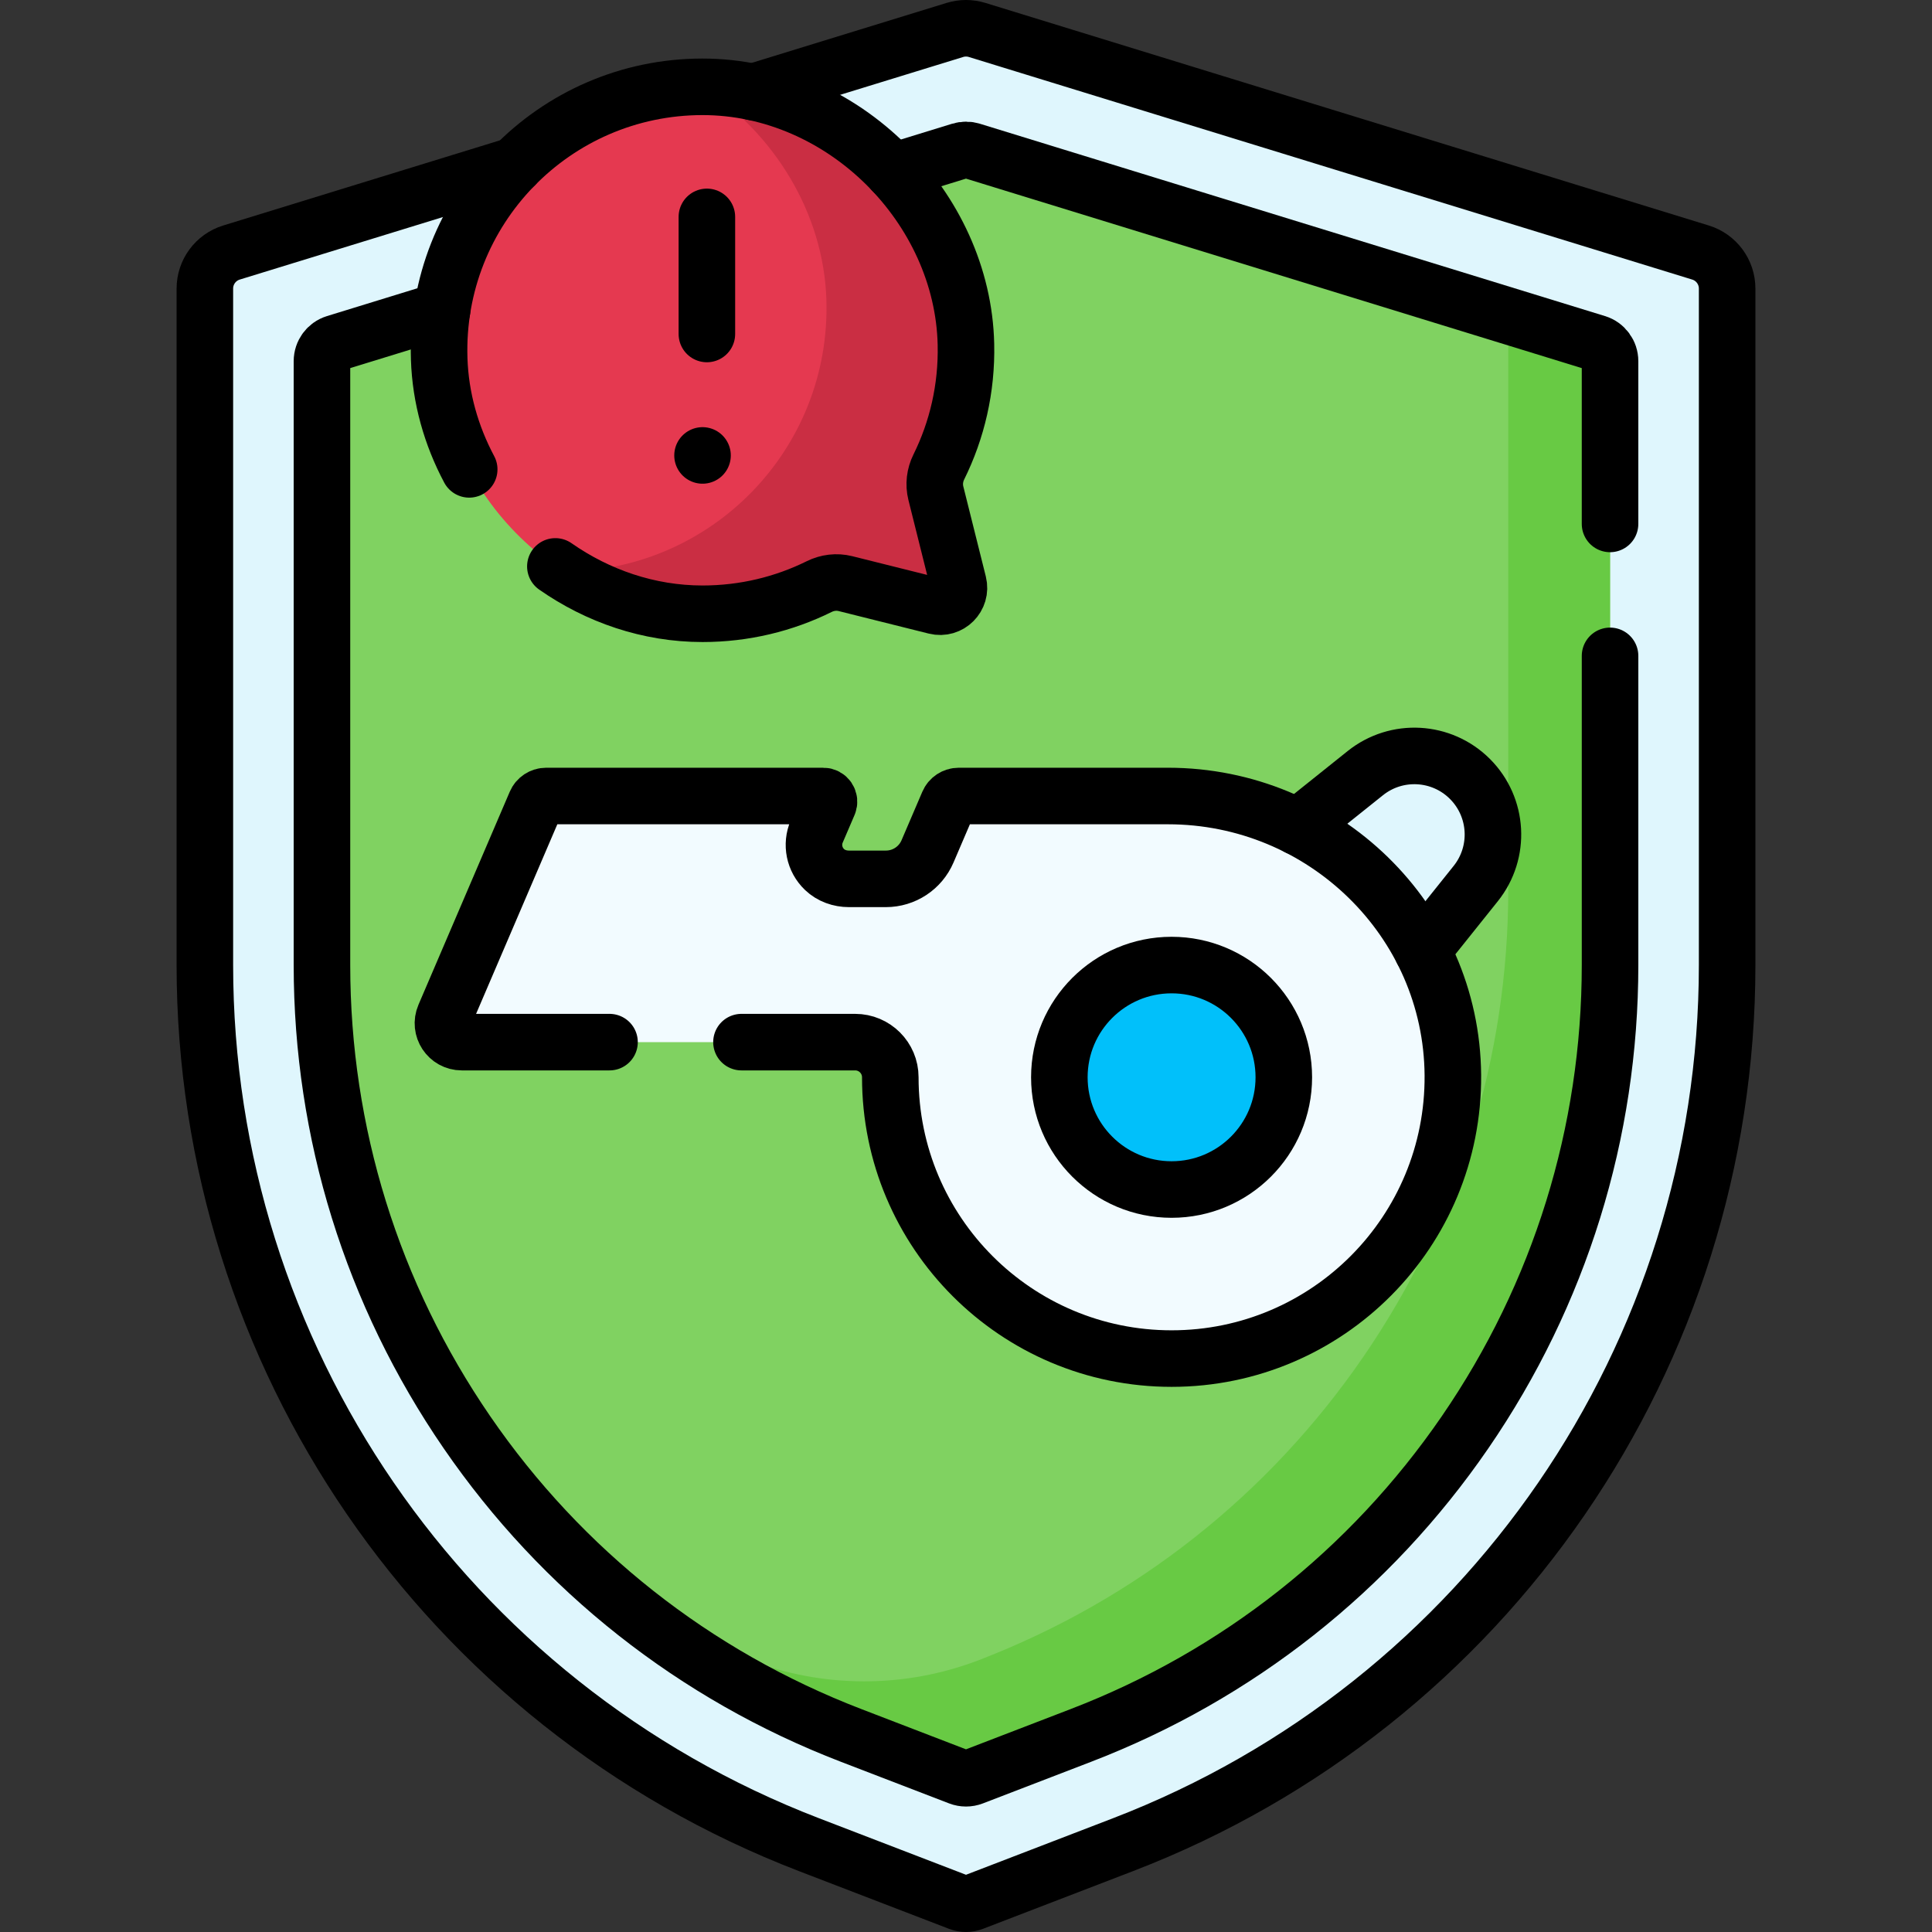 <svg xmlns="http://www.w3.org/2000/svg" xmlns:xlink="http://www.w3.org/1999/xlink" id="Capa_1" x="0px" y="0px" viewBox="0 0 512.499 512.499" style="enable-background:new 0 0 512.499 512.499;" xml:space="preserve" width="512" height="512"><rect x="0" y="0" width="512.499" height="512.499" fill="#333333" stroke="none"/><g>	<path style="fill:#DFF6FD;" d="M297.901,489.336l-39.856,15.329c-1.155,0.444-2.434,0.444-3.59,0l-39.856-15.329&#10;&#9;&#9;C118.05,452.203,54.343,359.443,54.343,256V76.548c0-4.39,2.863-8.267,7.059-9.558L253.309,7.942c1.916-0.59,3.965-0.59,5.882,0&#10;&#9;&#9;L451.097,66.99c4.196,1.291,7.059,5.168,7.059,9.558V256C458.156,359.443,394.449,452.203,297.901,489.336z"></path>	<path style="fill:#80D261;" d="M225.749,460.344c-41.485-15.956-76.714-43.756-101.878-80.396&#10;&#9;&#9;c-25.164-36.64-38.465-79.5-38.465-123.949V95.797c0-2.195,1.432-4.133,3.53-4.779L254.779,39.99c0.958-0.295,1.983-0.295,2.941,0&#10;&#9;&#9;l165.844,51.029c2.098,0.646,3.53,2.584,3.53,4.779V256c0,44.448-13.301,87.309-38.465,123.949&#10;&#9;&#9;c-25.164,36.639-60.393,64.439-101.878,80.396l-28.706,11.041c-1.155,0.444-2.434,0.444-3.59,0L225.749,460.344z"></path>	<path style="fill:#DFF6FD;" d="M350.355,285.772l-39.571-39.571l51.385-41.108c8.293-6.634,20.247-5.972,27.757,1.537l0,0&#10;&#9;&#9;c7.509,7.509,8.171,19.464,1.537,27.757L350.355,285.772z"></path>	<path style="fill:#F2FBFF;" d="M385.398,285.206c-0.305-41.142-34.408-74.05-75.551-74.05H254.32c-1.201,0-2.287,0.716-2.76,1.82&#10;&#9;&#9;l-5.518,12.876c-1.893,4.416-6.235,7.279-11.039,7.279h-9.815c-2.379,0-4.729-0.82-6.451-2.461&#10;&#9;&#9;c-2.794-2.661-3.549-6.688-2.089-10.095l3.14-7.327c0.199-0.464,0.151-0.997-0.127-1.418c-0.278-0.421-0.749-0.675-1.253-0.675&#10;&#9;&#9;h-73.529c-1.201,0-2.287,0.716-2.76,1.82l-24.214,56.5c-1.414,3.299,1.006,6.97,4.596,6.97h104.341c5.149,0,9.328,4.171,9.327,9.32&#10;&#9;&#9;c-0.004,41.213,33.404,74.623,74.616,74.623C352.182,360.388,385.705,326.675,385.398,285.206z"></path>	<path style="fill:#68CA44;" d="M423.564,91.018l-23.47-7.222V236c0,44.448-13.301,87.309-38.465,123.949&#10;&#9;&#9;c-25.164,36.639-60.393,64.439-101.878,80.396c-19.633,7.551-41.369,7.551-61.002,0c-13.322-5.124-25.998-11.469-37.904-18.936&#10;&#9;&#9;c19.057,16.546,40.936,29.718,64.904,38.936l28.706,11.041c1.155,0.444,2.434,0.444,3.59,0l28.706-11.041&#10;&#9;&#9;c41.485-15.956,76.714-43.756,101.878-80.396c25.164-36.64,38.465-79.5,38.465-123.949V95.797&#10;&#9;&#9;C427.093,93.602,425.662,91.664,423.564,91.018z"></path>	<circle style="fill:#01C0FA;" cx="310.784" cy="285.772" r="29.772"></circle>	<path style="fill:#E53950;" d="M186.359,23.031c37.433,0,69.068,32.135,69.873,68.297c0.261,11.706-2.358,22.777-7.196,32.553&#10;&#9;&#9;c-1.066,2.155-1.367,4.607-0.784,6.94l5.977,23.907c0.915,3.662-2.401,6.979-6.063,6.063l-23.907-5.977&#10;&#9;&#9;c-2.333-0.583-4.785-0.283-6.94,0.784c-9.332,4.618-19.842,7.214-30.959,7.214c-37.099,0-68.702-31.682-69.854-67.593&#10;&#9;&#9;C115.234,55.572,146.996,23.031,186.359,23.031z"></path>	<path style="fill:#CA2E43;" d="M248.252,130.822c-0.583-2.333-0.283-4.785,0.784-6.94c4.838-9.776,7.457-20.847,7.196-32.553&#10;&#9;&#9;c-0.805-36.162-32.439-68.297-69.873-68.297h-0.002c19.016,12.344,32.122,33.516,32.856,56.406&#10;&#9;&#9;c1.271,39.647-30.49,72.187-69.852,72.188c10.817,7.022,23.546,11.188,36.998,11.188c11.117,0,21.628-2.596,30.959-7.214&#10;&#9;&#9;c2.155-1.067,4.607-1.367,6.94-0.783l23.907,5.977c3.662,0.916,6.979-2.401,6.063-6.063L248.252,130.822z"></path>			<circle style="fill:none;stroke:#000000;stroke-width:15;stroke-linecap:round;stroke-linejoin:round;stroke-miterlimit:10;" cx="310.784" cy="285.772" r="29.772"></circle>	<path style="fill:none;stroke:#000000;stroke-width:15;stroke-linecap:round;stroke-linejoin:round;stroke-miterlimit:10;" d="&#10;&#9;&#9;M196.688,276.445h30.153c5.149,0,9.328,4.171,9.327,9.32c-0.004,41.213,33.404,74.623,74.616,74.623&#10;&#9;&#9;c41.398,0,74.921-33.713,74.614-75.182c-0.305-41.142-34.408-74.05-75.551-74.05H254.32c-1.201,0-2.287,0.716-2.76,1.82&#10;&#9;&#9;l-5.518,12.876c-1.893,4.416-6.235,7.279-11.039,7.279h-9.815c-2.379,0-4.729-0.82-6.451-2.461&#10;&#9;&#9;c-2.794-2.661-3.549-6.688-2.089-10.095l3.14-7.327c0.199-0.464,0.151-0.997-0.127-1.418c-0.278-0.421-0.749-0.675-1.253-0.675&#10;&#9;&#9;h-73.529c-1.201,0-2.287,0.716-2.76,1.82l-24.214,56.5c-1.414,3.299,1.006,6.97,4.596,6.97h39.188"></path>	<path style="fill:none;stroke:#000000;stroke-width:15;stroke-linecap:round;stroke-linejoin:round;stroke-miterlimit:10;" d="&#10;&#9;&#9;M124.465,124.508c-4.777-8.977-7.629-18.958-7.96-29.289c-1.271-39.648,30.491-72.188,69.854-72.188&#10;&#9;&#9;c37.433,0,69.068,32.135,69.873,68.297c0.261,11.706-2.358,22.777-7.196,32.553c-1.066,2.155-1.367,4.607-0.784,6.94l5.977,23.907&#10;&#9;&#9;c0.915,3.662-2.401,6.979-6.063,6.063l-23.907-5.977c-2.333-0.583-4.785-0.283-6.94,0.784c-9.332,4.618-19.842,7.214-30.959,7.214&#10;&#9;&#9;c-14.308,0-27.798-4.712-39.04-12.562"></path>			<line style="fill:none;stroke:#000000;stroke-width:15;stroke-linecap:round;stroke-linejoin:round;stroke-miterlimit:10;" x1="187.513" y1="57.532" x2="187.513" y2="88.595"></line>	<g>		<g>							<line style="fill:none;stroke:#000000;stroke-width:15;stroke-linecap:round;stroke-linejoin:round;stroke-miterlimit:10;" x1="186.359" y1="120.812" x2="186.359" y2="120.812"></line>		</g>	</g>	<path style="fill:none;stroke:#000000;stroke-width:15;stroke-linecap:round;stroke-linejoin:round;stroke-miterlimit:10;" d="&#10;&#9;&#9;M427.093,138.981V95.797c0-2.195-1.432-4.133-3.53-4.779L257.72,39.99c-0.958-0.295-1.983-0.295-2.941,0l-17.912,5.511"></path>	<path style="fill:none;stroke:#000000;stroke-width:15;stroke-linecap:round;stroke-linejoin:round;stroke-miterlimit:10;" d="&#10;&#9;&#9;M117.271,82.3l-28.335,8.719c-2.098,0.646-3.53,2.584-3.53,4.779V256c0,44.448,13.301,87.309,38.465,123.949&#10;&#9;&#9;c25.164,36.639,60.393,64.439,101.878,80.396l28.706,11.041c1.155,0.444,2.434,0.444,3.59,0l28.706-11.041&#10;&#9;&#9;c41.485-15.956,76.714-43.756,101.878-80.396c25.164-36.64,38.465-79.5,38.465-123.949v-82.019"></path>	<path style="fill:none;stroke:#000000;stroke-width:15;stroke-linecap:round;stroke-linejoin:round;stroke-miterlimit:10;" d="&#10;&#9;&#9;M136.587,43.857L61.402,66.99c-4.196,1.291-7.059,5.168-7.059,9.558V256c0,103.443,63.707,196.203,160.255,233.336l39.856,15.329&#10;&#9;&#9;c1.155,0.445,2.434,0.445,3.59,0l39.856-15.329C394.448,452.203,458.156,359.443,458.156,256V76.548&#10;&#9;&#9;c0-4.39-2.863-8.267-7.059-9.558L259.19,7.942c-1.916-0.59-3.966-0.59-5.882,0l-53.544,16.475"></path>	<path style="fill:none;stroke:#000000;stroke-width:15;stroke-linecap:round;stroke-linejoin:round;stroke-miterlimit:10;" d="&#10;&#9;&#9;M377.274,252.123l14.19-17.737c6.634-8.293,5.972-20.248-1.537-27.757l0,0c-7.509-7.509-19.464-8.171-27.757-1.537l-17.878,14.302"></path></g></svg>